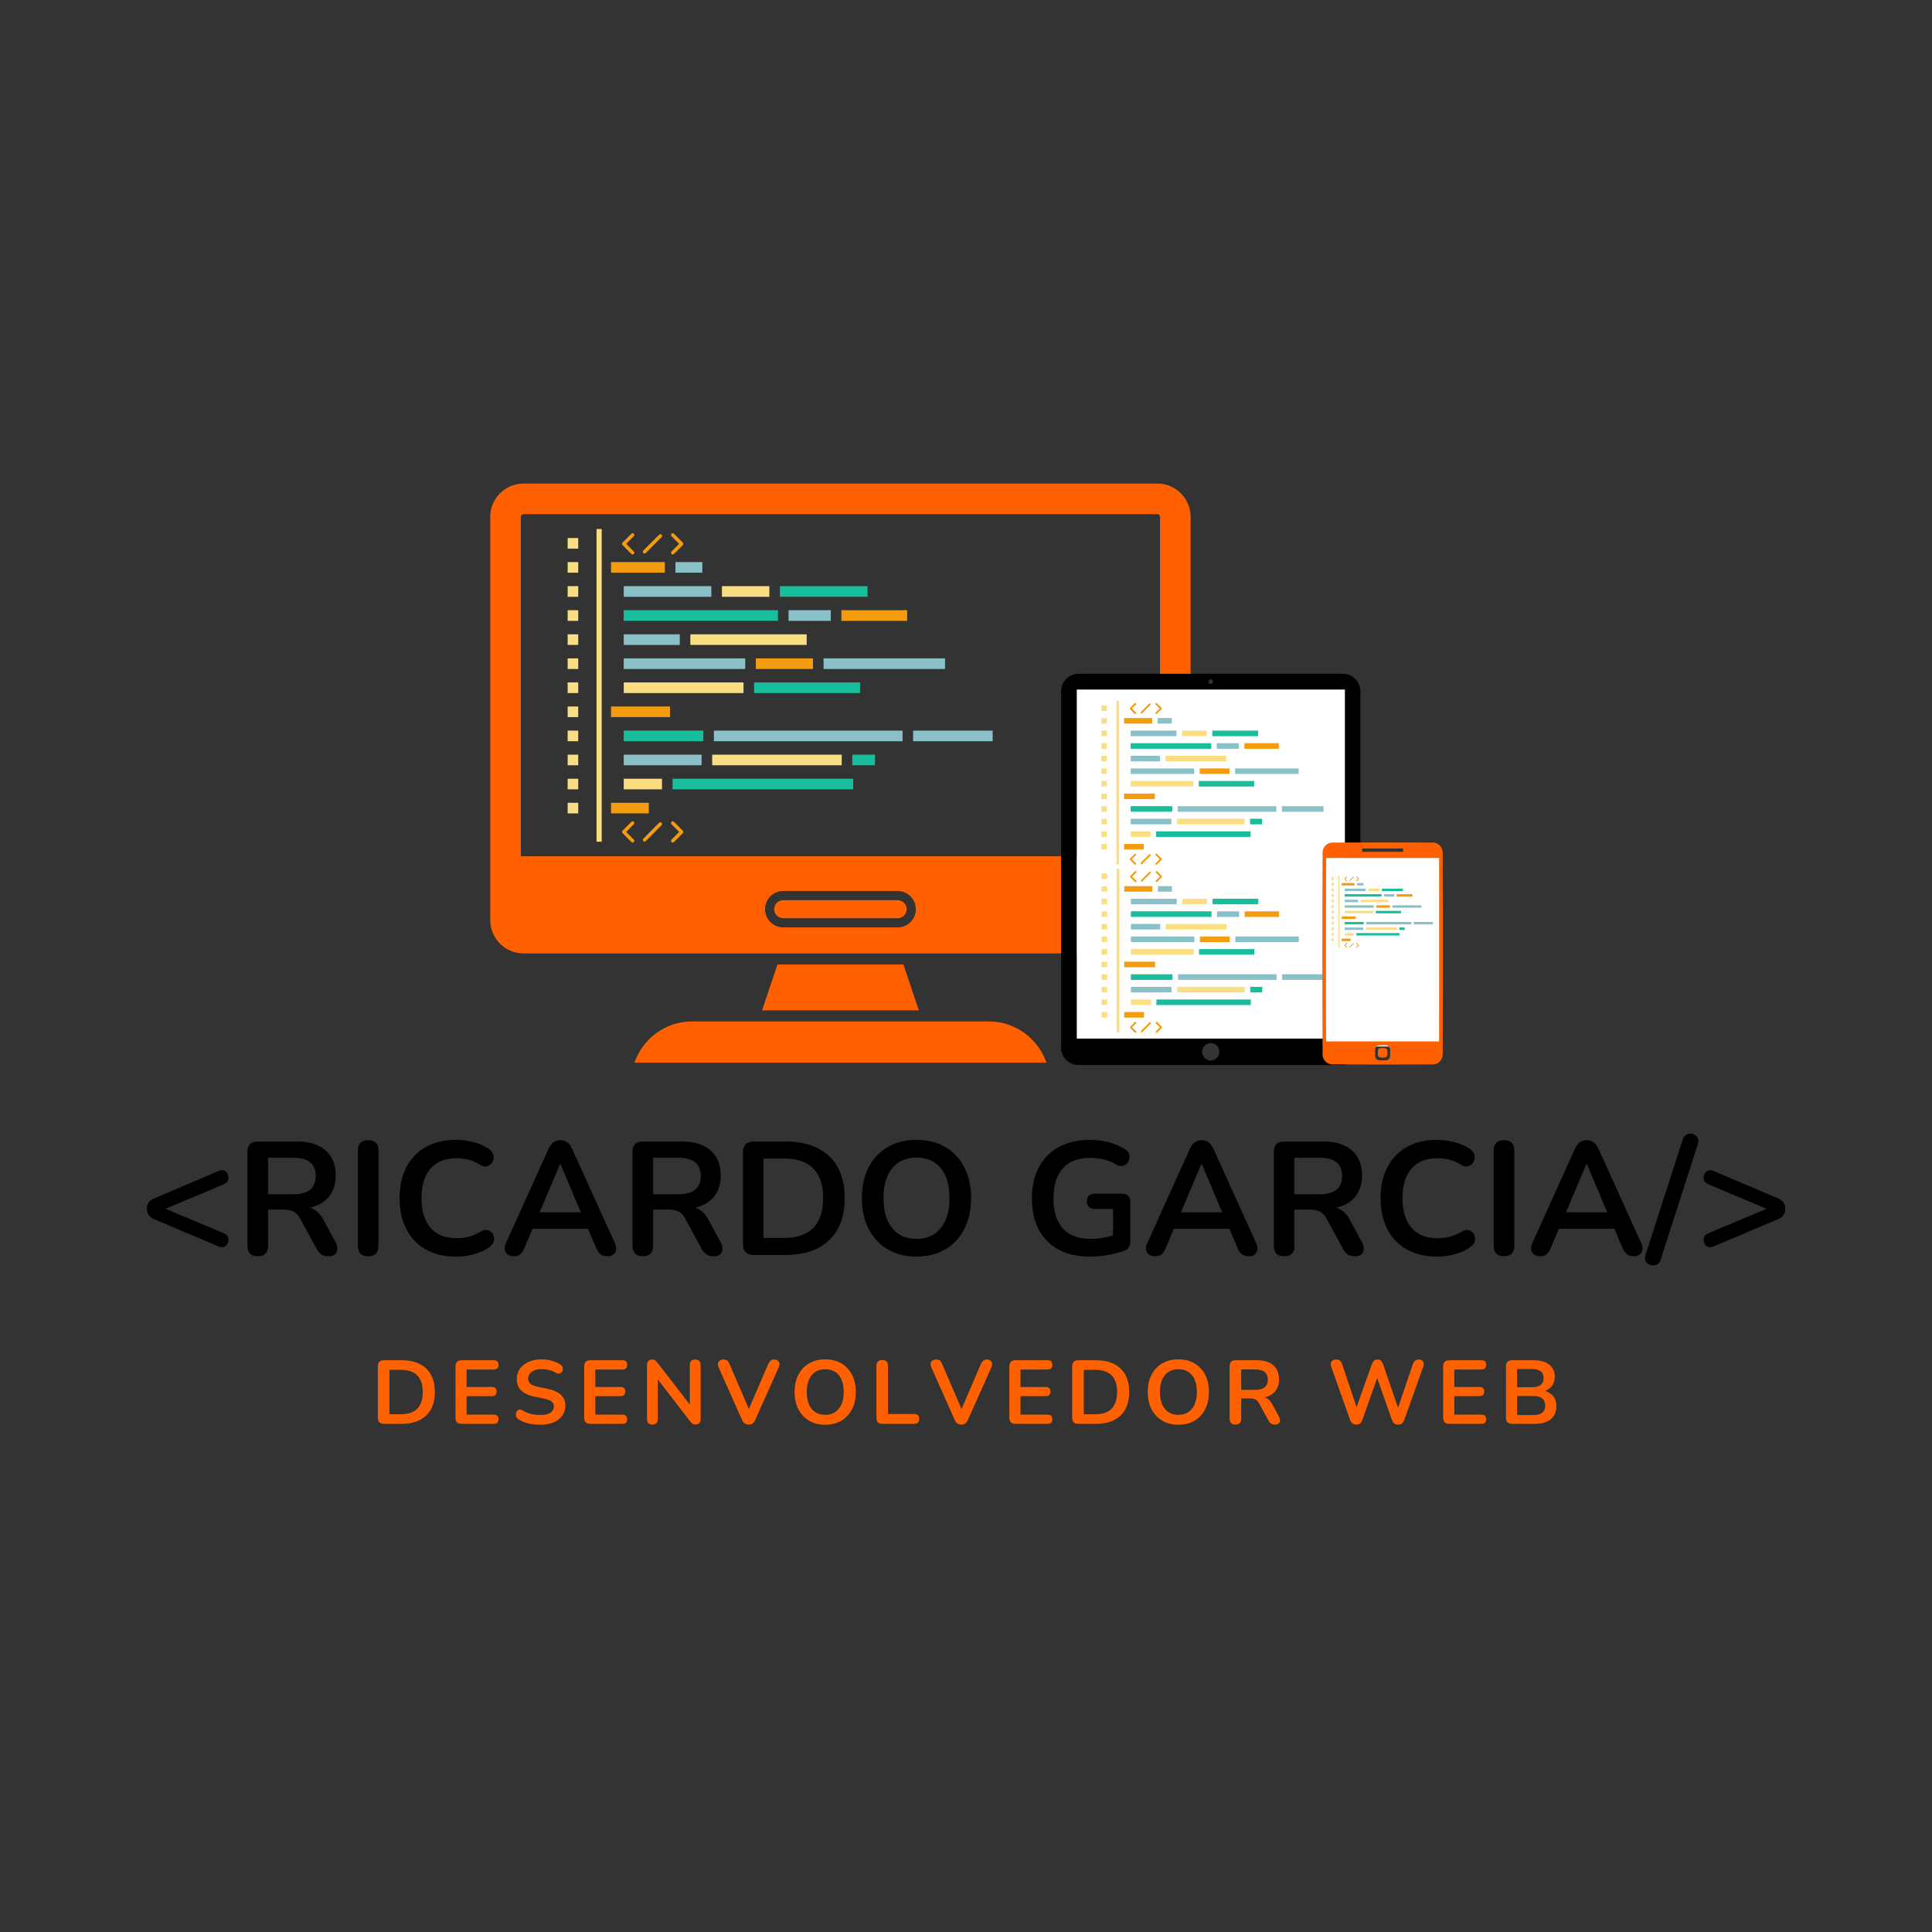 <svg xmlns="http://www.w3.org/2000/svg" xmlns:xlink="http://www.w3.org/1999/xlink" width="500" zoomAndPan="magnify" viewBox="0 0 375 375" height="500" preserveAspectRatio="xMidYMid meet" version="1.0"><rect x="0" y="0" width="375" height="375" fill="#333333" stroke="none"/><defs><g/><clipPath id="491d4fcbb3"><path d="M 95.16 93.82 L 231.098 93.82 L 231.098 186 L 95.16 186 Z M 95.16 93.82 " clip-rule="nonzero"/></clipPath><clipPath id="4c5af29a1b"><path d="M 123 198 L 204 198 L 204 206.32 L 123 206.32 Z M 123 198 " clip-rule="nonzero"/></clipPath><clipPath id="f7dcd92872"><path d="M 121 109 L 192.68 109 L 192.68 149 L 121 149 Z M 121 109 " clip-rule="nonzero"/></clipPath><clipPath id="5701d77de6"><path d="M 110.18 102.637 L 164 102.637 L 164 163.574 L 110.18 163.574 Z M 110.18 102.637 " clip-rule="nonzero"/></clipPath><clipPath id="fc215bccb6"><path d="M 118.465 103.34 L 176.113 103.34 L 176.113 163.539 L 118.465 163.539 Z M 118.465 103.34 " clip-rule="nonzero"/></clipPath><clipPath id="4a8e778a94"><path d="M 209 133.074 L 261.461 133.074 L 261.461 201.871 L 209 201.871 Z M 209 133.074 " clip-rule="nonzero"/></clipPath><clipPath id="8ec9bb2c61"><path d="M 205.949 130.781 L 264.062 130.781 L 264.062 206.719 L 205.949 206.719 Z M 205.949 130.781 " clip-rule="nonzero"/></clipPath><clipPath id="7f60cefeee"><path d="M 219 139 L 256.895 139 L 256.895 160 L 219 160 Z M 219 139 " clip-rule="nonzero"/></clipPath><clipPath id="0f97110bbf"><path d="M 213.77 136 L 242 136 L 242 167.863 L 213.77 167.863 Z M 213.77 136 " clip-rule="nonzero"/></clipPath><clipPath id="3ee1db8e08"><path d="M 218.098 136.355 L 248.234 136.355 L 248.234 167.844 L 218.098 167.844 Z M 218.098 136.355 " clip-rule="nonzero"/></clipPath><clipPath id="6d1fca492e"><path d="M 219 172 L 256.938 172 L 256.938 193 L 219 193 Z M 219 172 " clip-rule="nonzero"/></clipPath><clipPath id="6a22fd003c"><path d="M 213.812 168.621 L 242 168.621 L 242 200.496 L 213.812 200.496 Z M 213.812 168.621 " clip-rule="nonzero"/></clipPath><clipPath id="3983592b87"><path d="M 218.145 169 L 248.277 169 L 248.277 200.477 L 218.145 200.477 Z M 218.145 169 " clip-rule="nonzero"/></clipPath><clipPath id="e2fcec7249"><path d="M 256.98 166.508 L 279.414 166.508 L 279.414 203.156 L 256.98 203.156 Z M 256.98 166.508 " clip-rule="nonzero"/></clipPath><clipPath id="89d2962b8c"><path d="M 256.648 163.508 L 280.086 163.508 L 280.086 206.633 L 256.648 206.633 Z M 256.648 163.508 " clip-rule="nonzero"/></clipPath><clipPath id="1d3efde2ee"><path d="M 261 171 L 278.102 171 L 278.102 181 L 261 181 Z M 261 171 " clip-rule="nonzero"/></clipPath><clipPath id="9294d54214"><path d="M 258.414 169.91 L 272 169.91 L 272 183.973 L 258.414 183.973 Z M 258.414 169.91 " clip-rule="nonzero"/></clipPath><clipPath id="c8bd6709f2"><path d="M 260.391 170.07 L 274.148 170.07 L 274.148 183.969 L 260.391 183.969 Z M 260.391 170.07 " clip-rule="nonzero"/></clipPath></defs><g clip-path="url(#491d4fcbb3)"><path fill="#ff6100" d="M 225.164 166.211 L 101.09 166.211 L 101.09 100.324 C 101.09 100.031 101.332 99.793 101.625 99.793 L 224.633 99.793 C 224.926 99.793 225.164 100.031 225.164 100.324 Z M 176.73 178.977 C 176.09 179.613 175.207 180.012 174.23 180.012 L 152.027 180.012 C 150.074 180.012 148.492 178.426 148.492 176.477 C 148.492 175.5 148.887 174.613 149.527 173.977 C 150.164 173.336 151.051 172.941 152.027 172.941 L 174.23 172.941 C 176.184 172.941 177.766 174.523 177.766 176.477 C 177.766 177.453 177.371 178.336 176.73 178.977 Z M 224.633 93.859 L 101.625 93.859 C 98.059 93.859 95.156 96.762 95.156 100.324 L 95.156 178.594 C 95.156 182.156 98.059 185.059 101.625 185.059 L 224.633 185.059 C 228.199 185.059 231.098 182.156 231.098 178.594 L 231.098 100.324 C 231.098 96.762 228.199 93.859 224.633 93.859 " fill-opacity="1" fill-rule="nonzero"/></g><path fill="#ff6100" d="M 175.984 176.477 C 175.984 176.945 175.801 177.387 175.469 177.719 C 175.141 178.047 174.699 178.234 174.23 178.234 L 152.027 178.234 C 151.059 178.234 150.273 177.441 150.273 176.477 C 150.273 176.004 150.453 175.566 150.789 175.23 C 151.117 174.902 151.559 174.723 152.027 174.723 L 174.23 174.723 C 175.199 174.723 175.984 175.508 175.984 176.477 " fill-opacity="1" fill-rule="nonzero"/><g clip-path="url(#4c5af29a1b)"><path fill="#ff6100" d="M 203.105 206.273 L 123.152 206.273 C 124.738 201.617 129.156 198.258 134.344 198.258 L 191.914 198.258 C 197.105 198.258 201.52 201.617 203.105 206.273 " fill-opacity="1" fill-rule="nonzero"/></g><path fill="#ff6100" d="M 178.348 196.109 L 147.914 196.109 L 150.906 187.207 L 175.352 187.207 L 178.348 196.109 " fill-opacity="1" fill-rule="nonzero"/><g clip-path="url(#f7dcd92872)"><path fill="#8ac0c8" d="M 136.324 109.102 L 131.102 109.102 L 131.102 111.164 L 136.324 111.164 Z M 138.074 113.773 L 121.07 113.773 L 121.07 115.836 L 138.074 115.836 Z M 161.254 118.445 L 153.055 118.445 L 153.055 120.508 L 161.254 120.508 Z M 131.945 123.117 L 121.07 123.117 L 121.07 125.18 L 131.945 125.18 Z M 144.648 127.789 L 121.07 127.789 L 121.07 129.852 L 144.648 129.852 Z M 159.855 129.852 L 183.434 129.852 L 183.434 127.789 L 159.855 127.789 Z M 177.238 141.805 L 177.238 143.867 L 192.68 143.867 L 192.68 141.805 Z M 138.566 143.867 L 175.184 143.867 L 175.184 141.805 L 138.566 141.805 Z M 121.07 148.539 L 136.18 148.539 L 136.18 146.477 L 121.07 146.477 L 121.07 148.539 " fill-opacity="1" fill-rule="nonzero"/></g><path fill="#18bd9c" d="M 168.387 113.773 L 151.383 113.773 L 151.383 115.836 L 168.387 115.836 Z M 151 118.445 L 121.07 118.445 L 121.07 120.508 L 151 120.508 Z M 146.367 134.523 L 166.938 134.523 L 166.938 132.461 L 146.367 132.461 Z M 136.516 141.805 L 121.07 141.805 L 121.07 143.867 L 136.516 143.867 Z M 165.426 146.477 L 165.426 148.539 L 169.84 148.539 L 169.84 146.477 Z M 130.543 153.211 L 165.602 153.211 L 165.602 151.148 L 130.543 151.148 L 130.543 153.211 " fill-opacity="1" fill-rule="nonzero"/><g clip-path="url(#5701d77de6)"><path fill="#fcde82" d="M 110.18 106.492 L 112.234 106.492 L 112.234 104.43 L 110.18 104.43 Z M 110.18 111.164 L 112.234 111.164 L 112.234 109.102 L 110.18 109.102 Z M 149.332 113.773 L 140.129 113.773 L 140.129 115.836 L 149.332 115.836 Z M 110.18 115.836 L 112.234 115.836 L 112.234 113.773 L 110.18 113.773 Z M 110.18 120.508 L 112.234 120.508 L 112.234 118.445 L 110.18 118.445 Z M 156.574 123.117 L 133.996 123.117 L 133.996 125.18 L 156.574 125.18 Z M 110.18 125.18 L 112.234 125.18 L 112.234 123.117 L 110.18 123.117 Z M 110.18 129.852 L 112.234 129.852 L 112.234 127.789 L 110.18 127.789 Z M 144.316 132.461 L 121.07 132.461 L 121.07 134.523 L 144.316 134.523 Z M 110.18 134.523 L 112.234 134.523 L 112.234 132.461 L 110.18 132.461 Z M 110.18 139.195 L 112.234 139.195 L 112.234 137.133 L 110.18 137.133 Z M 110.18 143.867 L 112.234 143.867 L 112.234 141.805 L 110.18 141.805 Z M 138.234 146.477 L 138.234 148.539 L 163.375 148.539 L 163.375 146.477 Z M 110.18 148.539 L 112.234 148.539 L 112.234 146.477 L 110.18 146.477 Z M 121.07 153.211 L 128.492 153.211 L 128.492 151.148 L 121.07 151.148 Z M 110.18 153.211 L 112.234 153.211 L 112.234 151.148 L 110.18 151.148 Z M 110.18 157.883 L 112.234 157.883 L 112.234 155.82 L 110.18 155.82 Z M 115.789 163.371 L 116.789 163.371 L 116.789 102.676 L 115.789 102.676 L 115.789 163.371 " fill-opacity="1" fill-rule="nonzero"/></g><g clip-path="url(#fc215bccb6)"><path fill="#f49c10" d="M 129.047 109.102 L 118.605 109.102 L 118.605 111.164 L 129.047 111.164 Z M 163.309 118.445 L 163.309 120.508 L 176.078 120.508 L 176.078 118.445 Z M 146.703 129.852 L 157.801 129.852 L 157.801 127.789 L 146.703 127.789 Z M 118.605 139.195 L 130.051 139.195 L 130.051 137.133 L 118.605 137.133 Z M 125.93 155.82 L 118.605 155.82 L 118.605 157.883 L 125.93 157.883 Z M 125.102 107.438 C 125.188 107.438 125.273 107.406 125.34 107.34 L 128.41 104.254 C 128.539 104.125 128.539 103.91 128.41 103.781 C 128.281 103.648 128.066 103.648 127.938 103.781 L 124.867 106.863 C 124.734 106.996 124.734 107.211 124.867 107.34 C 124.934 107.406 125.016 107.438 125.102 107.438 Z M 122.551 107.523 C 122.617 107.59 122.703 107.621 122.789 107.621 C 122.875 107.621 122.961 107.59 123.023 107.523 C 123.156 107.395 123.156 107.18 123.023 107.051 L 121.543 105.559 L 123.023 104.07 C 123.156 103.938 123.156 103.727 123.023 103.594 C 122.895 103.465 122.684 103.465 122.551 103.594 L 120.832 105.32 C 120.703 105.453 120.703 105.664 120.832 105.797 Z M 130.816 103.594 C 130.684 103.465 130.473 103.465 130.344 103.594 C 130.215 103.727 130.215 103.941 130.344 104.07 L 131.824 105.559 L 130.344 107.051 C 130.215 107.18 130.215 107.395 130.344 107.523 C 130.41 107.59 130.496 107.621 130.578 107.621 C 130.664 107.621 130.75 107.59 130.816 107.523 L 132.535 105.797 C 132.598 105.734 132.633 105.648 132.633 105.559 C 132.633 105.469 132.598 105.387 132.535 105.32 Z M 130.816 159.512 C 130.684 159.379 130.473 159.379 130.344 159.512 C 130.215 159.641 130.215 159.855 130.344 159.984 L 131.824 161.477 L 130.344 162.965 C 130.211 163.094 130.211 163.309 130.344 163.438 C 130.41 163.504 130.492 163.539 130.578 163.539 C 130.664 163.539 130.75 163.504 130.816 163.438 L 132.535 161.711 C 132.598 161.648 132.633 161.562 132.633 161.477 C 132.633 161.387 132.598 161.301 132.535 161.238 Z M 123.023 159.512 C 122.895 159.379 122.684 159.379 122.551 159.512 L 122.551 159.508 L 120.832 161.238 C 120.703 161.367 120.703 161.582 120.832 161.711 L 122.551 163.438 C 122.617 163.504 122.703 163.535 122.789 163.535 C 122.875 163.535 122.961 163.504 123.023 163.441 C 123.156 163.309 123.156 163.094 123.023 162.965 L 121.543 161.477 L 123.023 159.984 C 123.156 159.855 123.156 159.641 123.023 159.512 Z M 127.938 159.695 L 124.867 162.781 C 124.734 162.91 124.734 163.125 124.867 163.254 C 124.934 163.32 125.016 163.352 125.102 163.352 C 125.188 163.352 125.273 163.32 125.34 163.254 L 128.41 160.168 C 128.539 160.039 128.539 159.824 128.41 159.695 C 128.281 159.562 128.066 159.562 127.938 159.695 " fill-opacity="1" fill-rule="nonzero"/></g><g clip-path="url(#4a8e778a94)"><path fill="#ffffff" d="M 209 133.074 L 261.734 133.074 L 261.734 201.922 L 209 201.922 Z M 209 133.074 " fill-opacity="1" fill-rule="nonzero"/></g><g clip-path="url(#8ec9bb2c61)"><path fill="#000000" d="M 261.043 201.59 L 208.965 201.59 L 208.965 133.836 L 261.043 133.836 Z M 235.004 205.848 C 234.078 205.848 233.328 205.09 233.328 204.152 C 233.328 203.215 234.078 202.457 235.004 202.457 C 235.93 202.457 236.68 203.215 236.68 204.152 C 236.68 205.09 235.93 205.848 235.004 205.848 Z M 234.809 131.906 C 235.027 131.793 235.293 131.887 235.402 132.109 C 235.512 132.332 235.426 132.602 235.203 132.715 C 234.984 132.824 234.715 132.734 234.605 132.512 C 234.496 132.289 234.586 132.016 234.809 131.906 Z M 260.68 130.781 L 209.332 130.781 C 207.465 130.781 205.949 132.316 205.949 134.207 L 205.949 203.293 C 205.949 205.184 207.465 206.719 209.332 206.719 L 260.68 206.719 C 262.547 206.719 264.059 205.184 264.059 203.293 L 264.059 134.207 C 264.059 132.316 262.547 130.781 260.68 130.781 " fill-opacity="1" fill-rule="nonzero"/></g><g clip-path="url(#7f60cefeee)"><path fill="#8ac0c8" d="M 227.434 139.367 L 224.703 139.367 L 224.703 140.445 L 227.434 140.445 Z M 228.348 141.812 L 219.461 141.812 L 219.461 142.891 L 228.348 142.891 Z M 240.465 144.254 L 236.18 144.254 L 236.18 145.336 L 240.465 145.336 Z M 225.145 146.699 L 219.461 146.699 L 219.461 147.777 L 225.145 147.777 Z M 231.785 149.145 L 219.461 149.145 L 219.461 150.223 L 231.785 150.223 Z M 239.734 150.223 L 252.059 150.223 L 252.059 149.145 L 239.734 149.145 Z M 248.82 156.477 L 248.82 157.555 L 256.895 157.555 L 256.895 156.477 Z M 228.605 157.555 L 247.746 157.555 L 247.746 156.477 L 228.605 156.477 Z M 219.461 160 L 227.359 160 L 227.359 158.918 L 219.461 158.918 L 219.461 160 " fill-opacity="1" fill-rule="nonzero"/></g><path fill="#18bd9c" d="M 244.195 141.812 L 235.305 141.812 L 235.305 142.891 L 244.195 142.891 Z M 235.105 144.254 L 219.461 144.254 L 219.461 145.336 L 235.105 145.336 Z M 232.684 152.668 L 243.438 152.668 L 243.438 151.586 L 232.684 151.586 Z M 227.531 156.477 L 219.461 156.477 L 219.461 157.555 L 227.531 157.555 Z M 242.645 158.918 L 242.645 160 L 244.953 160 L 244.953 158.918 Z M 224.41 162.441 L 242.738 162.441 L 242.738 161.363 L 224.41 161.363 L 224.41 162.441 " fill-opacity="1" fill-rule="nonzero"/><g clip-path="url(#0f97110bbf)"><path fill="#fcde82" d="M 213.77 138.004 L 214.84 138.004 L 214.84 136.922 L 213.77 136.922 Z M 213.77 140.445 L 214.84 140.445 L 214.84 139.367 L 213.77 139.367 Z M 234.234 141.812 L 229.422 141.812 L 229.422 142.891 L 234.234 142.891 Z M 213.77 142.891 L 214.84 142.891 L 214.84 141.812 L 213.77 141.812 Z M 213.77 145.336 L 214.84 145.336 L 214.84 144.254 L 213.77 144.254 Z M 238.02 146.699 L 226.219 146.699 L 226.219 147.777 L 238.02 147.777 Z M 213.77 147.777 L 214.84 147.777 L 214.84 146.699 L 213.77 146.699 Z M 213.77 150.223 L 214.84 150.223 L 214.84 149.145 L 213.77 149.145 Z M 231.609 151.586 L 219.461 151.586 L 219.461 152.668 L 231.609 152.668 Z M 213.77 152.668 L 214.84 152.668 L 214.84 151.586 L 213.77 151.586 Z M 213.77 155.109 L 214.84 155.109 L 214.84 154.031 L 213.77 154.031 Z M 213.77 157.555 L 214.84 157.555 L 214.84 156.477 L 213.77 156.477 Z M 228.43 158.918 L 228.43 160 L 241.574 160 L 241.574 158.918 Z M 213.77 160 L 214.84 160 L 214.84 158.918 L 213.77 158.918 Z M 219.461 162.441 L 223.34 162.441 L 223.34 161.363 L 219.461 161.363 Z M 213.77 162.441 L 214.84 162.441 L 214.84 161.363 L 213.77 161.363 Z M 213.77 164.887 L 214.84 164.887 L 214.84 163.809 L 213.77 163.809 Z M 216.699 167.758 L 217.223 167.758 L 217.223 136.004 L 216.699 136.004 L 216.699 167.758 " fill-opacity="1" fill-rule="nonzero"/></g><g clip-path="url(#3ee1db8e08)"><path fill="#f49c10" d="M 223.629 139.367 L 218.172 139.367 L 218.172 140.445 L 223.629 140.445 Z M 241.539 144.254 L 241.539 145.336 L 248.215 145.336 L 248.215 144.254 Z M 232.859 150.223 L 238.66 150.223 L 238.66 149.145 L 232.859 149.145 Z M 218.172 155.109 L 224.156 155.109 L 224.156 154.031 L 218.172 154.031 Z M 222 163.809 L 218.172 163.809 L 218.172 164.887 L 222 164.887 Z M 221.566 138.496 C 221.613 138.496 221.656 138.48 221.691 138.445 L 223.297 136.832 C 223.363 136.766 223.363 136.652 223.297 136.586 C 223.227 136.516 223.117 136.516 223.051 136.586 L 221.445 138.199 C 221.375 138.266 221.375 138.379 221.445 138.445 C 221.477 138.48 221.523 138.496 221.566 138.496 Z M 220.234 138.543 C 220.27 138.578 220.312 138.594 220.359 138.594 C 220.402 138.594 220.449 138.578 220.48 138.543 C 220.551 138.473 220.551 138.363 220.48 138.293 L 219.707 137.516 L 220.48 136.734 C 220.551 136.668 220.551 136.555 220.48 136.488 C 220.414 136.418 220.301 136.418 220.234 136.488 L 219.336 137.391 C 219.27 137.461 219.27 137.57 219.336 137.641 Z M 224.555 136.488 C 224.484 136.418 224.375 136.418 224.309 136.488 C 224.238 136.555 224.238 136.668 224.309 136.738 L 224.309 136.734 L 225.082 137.516 L 224.309 138.293 C 224.238 138.363 224.238 138.473 224.309 138.543 C 224.34 138.578 224.387 138.594 224.43 138.594 C 224.477 138.594 224.52 138.578 224.555 138.543 L 225.453 137.641 C 225.484 137.605 225.504 137.562 225.504 137.516 C 225.504 137.469 225.484 137.422 225.453 137.391 Z M 224.555 165.738 C 224.484 165.668 224.375 165.668 224.309 165.738 C 224.238 165.805 224.238 165.918 224.309 165.984 L 225.082 166.766 L 224.309 167.543 C 224.238 167.613 224.238 167.723 224.309 167.793 C 224.34 167.828 224.387 167.844 224.43 167.844 C 224.477 167.844 224.52 167.828 224.555 167.793 L 225.453 166.891 C 225.484 166.855 225.504 166.812 225.504 166.766 C 225.504 166.719 225.484 166.672 225.453 166.641 Z M 220.48 165.738 C 220.414 165.668 220.301 165.668 220.234 165.738 L 219.336 166.641 C 219.27 166.711 219.27 166.82 219.336 166.891 L 220.234 167.793 C 220.27 167.828 220.312 167.844 220.359 167.844 C 220.402 167.844 220.449 167.828 220.48 167.793 C 220.551 167.723 220.551 167.613 220.48 167.543 L 219.707 166.766 L 220.48 165.984 C 220.551 165.918 220.551 165.805 220.48 165.738 Z M 223.051 165.832 L 221.445 167.449 C 221.375 167.516 221.375 167.629 221.445 167.695 C 221.477 167.73 221.523 167.746 221.566 167.746 C 221.613 167.746 221.656 167.73 221.691 167.695 L 223.297 166.082 C 223.363 166.012 223.363 165.902 223.297 165.832 C 223.227 165.766 223.117 165.766 223.051 165.832 " fill-opacity="1" fill-rule="nonzero"/></g><g clip-path="url(#6d1fca492e)"><path fill="#8ac0c8" d="M 227.477 172 L 224.75 172 L 224.75 173.078 L 227.477 173.078 Z M 228.395 174.441 L 219.504 174.441 L 219.504 175.523 L 228.395 175.523 Z M 240.512 176.887 L 236.223 176.887 L 236.223 177.965 L 240.512 177.965 Z M 225.191 179.332 L 219.504 179.332 L 219.504 180.41 L 225.191 180.41 Z M 231.832 181.773 L 219.504 181.773 L 219.504 182.855 L 231.832 182.855 Z M 239.777 182.855 L 252.102 182.855 L 252.102 181.773 L 239.777 181.773 Z M 248.863 189.105 L 248.863 190.188 L 256.938 190.188 L 256.938 189.105 Z M 228.652 190.188 L 247.793 190.188 L 247.793 189.105 L 228.652 189.105 Z M 219.504 192.629 L 227.402 192.629 L 227.402 191.551 L 219.504 191.551 L 219.504 192.629 " fill-opacity="1" fill-rule="nonzero"/></g><path fill="#18bd9c" d="M 244.238 174.441 L 235.352 174.441 L 235.352 175.523 L 244.238 175.523 Z M 235.152 176.887 L 219.504 176.887 L 219.504 177.965 L 235.152 177.965 Z M 232.73 185.297 L 243.48 185.297 L 243.48 184.219 L 232.73 184.219 Z M 227.578 189.105 L 219.504 189.105 L 219.504 190.188 L 227.578 190.188 Z M 242.691 191.551 L 242.691 192.629 L 244.996 192.629 L 244.996 191.551 Z M 224.457 195.074 L 242.781 195.074 L 242.781 193.996 L 224.457 193.996 L 224.457 195.074 " fill-opacity="1" fill-rule="nonzero"/><g clip-path="url(#6a22fd003c)"><path fill="#fcde82" d="M 213.812 170.633 L 214.887 170.633 L 214.887 169.555 L 213.812 169.555 Z M 213.812 173.078 L 214.887 173.078 L 214.887 172 L 213.812 172 Z M 234.277 174.441 L 229.465 174.441 L 229.465 175.523 L 234.277 175.523 Z M 213.812 175.523 L 214.887 175.523 L 214.887 174.441 L 213.812 174.441 Z M 213.812 177.965 L 214.887 177.965 L 214.887 176.887 L 213.812 176.887 Z M 238.062 179.332 L 226.262 179.332 L 226.262 180.41 L 238.062 180.41 Z M 213.812 180.41 L 214.887 180.41 L 214.887 179.332 L 213.812 179.332 Z M 213.812 182.855 L 214.887 182.855 L 214.887 181.773 L 213.812 181.773 Z M 231.656 184.219 L 219.504 184.219 L 219.504 185.297 L 231.656 185.297 Z M 213.812 185.297 L 214.887 185.297 L 214.887 184.219 L 213.812 184.219 Z M 213.812 187.742 L 214.887 187.742 L 214.887 186.664 L 213.812 186.664 Z M 213.812 190.188 L 214.887 190.188 L 214.887 189.105 L 213.812 189.105 Z M 228.477 191.551 L 228.477 192.629 L 241.617 192.629 L 241.617 191.551 Z M 213.812 192.629 L 214.887 192.629 L 214.887 191.551 L 213.812 191.551 Z M 219.504 195.074 L 223.383 195.074 L 223.383 193.996 L 219.504 193.996 Z M 213.812 195.074 L 214.887 195.074 L 214.887 193.996 L 213.812 193.996 Z M 213.812 197.52 L 214.887 197.52 L 214.887 196.438 L 213.812 196.438 Z M 216.742 200.391 L 217.27 200.391 L 217.27 168.637 L 216.742 168.637 L 216.742 200.391 " fill-opacity="1" fill-rule="nonzero"/></g><g clip-path="url(#3983592b87)"><path fill="#f49c10" d="M 223.676 172 L 218.215 172 L 218.215 173.078 L 223.676 173.078 Z M 241.582 176.887 L 241.582 177.965 L 248.258 177.965 L 248.258 176.887 Z M 232.902 182.855 L 238.703 182.855 L 238.703 181.773 L 232.902 181.773 Z M 218.215 187.742 L 224.199 187.742 L 224.199 186.664 L 218.215 186.664 Z M 222.043 196.438 L 218.215 196.438 L 218.215 197.52 L 222.043 197.52 Z M 221.613 171.129 C 221.656 171.129 221.703 171.113 221.734 171.078 L 223.34 169.465 C 223.41 169.395 223.41 169.285 223.34 169.215 C 223.273 169.148 223.164 169.148 223.094 169.215 L 221.488 170.832 C 221.422 170.898 221.422 171.012 221.488 171.078 C 221.523 171.113 221.566 171.129 221.613 171.129 Z M 220.281 171.176 C 220.312 171.211 220.359 171.227 220.402 171.227 C 220.449 171.227 220.492 171.211 220.527 171.176 C 220.594 171.105 220.594 170.996 220.527 170.926 L 219.754 170.148 L 220.527 169.367 C 220.594 169.301 220.594 169.188 220.527 169.121 C 220.457 169.051 220.348 169.051 220.281 169.121 L 219.383 170.023 C 219.312 170.09 219.312 170.203 219.383 170.273 Z M 224.598 169.121 C 224.531 169.051 224.422 169.051 224.352 169.121 C 224.285 169.188 224.285 169.301 224.352 169.367 L 225.125 170.148 L 224.352 170.926 C 224.285 170.996 224.285 171.105 224.352 171.176 C 224.387 171.211 224.43 171.227 224.477 171.227 C 224.52 171.227 224.566 171.211 224.598 171.176 L 225.496 170.273 C 225.531 170.238 225.547 170.195 225.547 170.148 C 225.547 170.102 225.531 170.055 225.496 170.023 Z M 224.602 198.371 C 224.531 198.301 224.422 198.301 224.352 198.371 C 224.285 198.438 224.285 198.551 224.352 198.617 L 225.125 199.398 L 224.352 200.176 C 224.285 200.246 224.285 200.355 224.352 200.426 C 224.387 200.461 224.43 200.477 224.477 200.477 C 224.52 200.477 224.566 200.461 224.602 200.426 L 225.496 199.52 C 225.531 199.488 225.547 199.445 225.547 199.398 C 225.547 199.352 225.531 199.305 225.496 199.273 Z M 220.527 198.371 C 220.457 198.301 220.348 198.301 220.281 198.371 L 219.383 199.273 C 219.312 199.34 219.312 199.453 219.383 199.52 L 220.281 200.426 C 220.312 200.457 220.359 200.477 220.402 200.477 C 220.449 200.477 220.492 200.461 220.527 200.426 C 220.594 200.355 220.594 200.246 220.527 200.176 L 219.75 199.398 L 220.527 198.617 C 220.594 198.551 220.594 198.438 220.527 198.371 Z M 223.094 198.465 L 221.488 200.078 C 221.422 200.148 221.422 200.262 221.488 200.328 C 221.523 200.363 221.566 200.379 221.613 200.379 C 221.656 200.379 221.703 200.363 221.738 200.328 L 223.34 198.715 C 223.41 198.645 223.41 198.535 223.34 198.465 C 223.273 198.398 223.164 198.398 223.094 198.465 " fill-opacity="1" fill-rule="nonzero"/></g><g clip-path="url(#e2fcec7249)"><path fill="#ffffff" d="M 256.98 166.508 L 279.688 166.508 L 279.688 203.129 L 256.98 203.129 Z M 256.98 166.508 " fill-opacity="1" fill-rule="nonzero"/></g><g clip-path="url(#89d2962b8c)"><path fill="#ff6100" d="M 278.094 163.539 C 278.141 163.539 278.188 163.539 278.23 163.543 C 278.316 163.547 278.402 163.562 278.484 163.578 C 278.59 163.602 278.695 163.633 278.797 163.672 C 278.906 163.715 279.012 163.766 279.113 163.828 C 279.215 163.895 279.309 163.965 279.398 164.047 C 279.5 164.137 279.59 164.242 279.668 164.352 C 279.738 164.453 279.805 164.562 279.855 164.68 C 279.906 164.793 279.949 164.914 279.977 165.039 C 279.996 165.125 280.008 165.215 280.016 165.301 C 280.02 165.355 280.023 165.406 280.023 165.457 C 280.086 178.531 280.086 191.605 280.023 204.684 C 280.023 204.734 280.02 204.785 280.016 204.836 C 280.008 204.926 279.996 205.012 279.977 205.098 C 279.949 205.211 279.914 205.32 279.871 205.426 C 279.82 205.543 279.758 205.656 279.688 205.758 C 279.613 205.863 279.531 205.961 279.441 206.051 C 279.348 206.141 279.25 206.219 279.141 206.289 C 279.047 206.352 278.949 206.402 278.848 206.445 C 278.742 206.492 278.633 206.527 278.52 206.551 C 278.434 206.574 278.344 206.586 278.254 206.594 C 278.203 206.598 278.152 206.602 278.102 206.602 C 271.613 206.629 265.125 206.629 258.637 206.602 C 258.586 206.602 258.535 206.598 258.48 206.594 C 258.395 206.586 258.305 206.574 258.219 206.551 C 258.105 206.527 257.996 206.492 257.891 206.445 C 257.766 206.395 257.648 206.328 257.539 206.25 C 257.434 206.176 257.336 206.094 257.25 206 C 257.164 205.914 257.086 205.816 257.02 205.711 C 256.957 205.613 256.902 205.512 256.859 205.406 C 256.816 205.301 256.785 205.195 256.758 205.086 C 256.738 205 256.727 204.91 256.719 204.816 C 256.715 204.773 256.715 204.727 256.715 204.684 C 256.648 191.605 256.648 178.531 256.715 165.457 C 256.715 165.41 256.715 165.367 256.719 165.32 C 256.727 165.23 256.738 165.141 256.758 165.051 C 256.785 164.938 256.82 164.824 256.867 164.719 C 256.914 164.605 256.973 164.5 257.039 164.398 C 257.105 164.297 257.184 164.199 257.273 164.113 C 257.359 164.023 257.453 163.945 257.559 163.875 C 257.66 163.805 257.766 163.746 257.879 163.695 C 257.992 163.648 258.109 163.609 258.23 163.582 C 258.316 163.562 258.406 163.551 258.496 163.543 C 258.543 163.539 258.59 163.539 258.637 163.539 C 265.121 163.508 271.609 163.527 278.094 163.539 Z M 268.973 202.879 L 267.762 202.879 C 267.285 202.879 266.902 203.266 266.902 203.738 L 266.902 204.945 C 266.902 205.422 267.285 205.805 267.762 205.805 L 268.973 205.805 C 269.445 205.805 269.832 205.422 269.832 204.945 L 269.832 203.738 C 269.832 203.266 269.445 202.879 268.973 202.879 Z M 268.746 203.43 C 269.043 203.43 269.285 203.668 269.285 203.965 L 269.285 204.719 C 269.285 205.016 269.043 205.258 268.746 205.258 L 267.988 205.258 C 267.691 205.258 267.449 205.016 267.449 204.719 L 267.449 203.965 C 267.449 203.668 267.691 203.43 267.988 203.43 Z M 279.344 166.527 L 257.398 166.527 C 257.383 178.398 257.34 190.27 257.391 202.145 L 279.344 202.145 C 279.367 190.273 279.395 178.398 279.344 166.527 Z M 272.207 164.688 L 264.527 164.688 C 264.438 164.688 264.363 164.762 264.363 164.852 L 264.363 165.18 C 264.363 165.27 264.438 165.344 264.527 165.344 L 272.207 165.344 C 272.297 165.344 272.371 165.27 272.371 165.18 L 272.371 164.852 C 272.371 164.762 272.297 164.688 272.207 164.688 Z M 272.207 164.688 " fill-opacity="1" fill-rule="evenodd"/></g><g clip-path="url(#1d3efde2ee)"><path fill="#8ac0c8" d="M 264.652 171.398 L 263.406 171.398 L 263.406 171.875 L 264.652 171.875 Z M 265.07 172.48 L 261.012 172.48 L 261.012 172.953 L 265.07 172.953 Z M 270.602 173.559 L 268.645 173.559 L 268.645 174.035 L 270.602 174.035 Z M 263.605 174.637 L 261.012 174.637 L 261.012 175.113 L 263.605 175.113 Z M 266.641 175.715 L 261.012 175.715 L 261.012 176.191 L 266.641 176.191 Z M 270.266 176.191 L 275.895 176.191 L 275.895 175.715 L 270.266 175.715 Z M 274.414 178.949 L 274.414 179.426 L 278.102 179.426 L 278.102 178.949 Z M 265.188 179.426 L 273.926 179.426 L 273.926 178.949 L 265.188 178.949 Z M 261.012 180.504 L 264.617 180.504 L 264.617 180.027 L 261.012 180.027 L 261.012 180.504 " fill-opacity="1" fill-rule="nonzero"/></g><path fill="#18bd9c" d="M 272.305 172.48 L 268.246 172.48 L 268.246 172.953 L 272.305 172.953 Z M 268.156 173.559 L 261.012 173.559 L 261.012 174.035 L 268.156 174.035 Z M 267.051 177.27 L 271.957 177.27 L 271.957 176.793 L 267.051 176.793 Z M 264.699 178.949 L 261.012 178.949 L 261.012 179.426 L 264.699 179.426 Z M 271.598 180.027 L 271.598 180.504 L 272.648 180.504 L 272.648 180.027 Z M 263.273 181.582 L 271.641 181.582 L 271.641 181.105 L 263.273 181.105 L 263.273 181.582 " fill-opacity="1" fill-rule="nonzero"/><g clip-path="url(#9294d54214)"><path fill="#fcde82" d="M 258.414 170.797 L 258.902 170.797 L 258.902 170.32 L 258.414 170.32 Z M 258.414 171.875 L 258.902 171.875 L 258.902 171.398 L 258.414 171.398 Z M 267.758 172.48 L 265.559 172.48 L 265.559 172.953 L 267.758 172.953 Z M 258.414 172.953 L 258.902 172.953 L 258.902 172.48 L 258.414 172.48 Z M 258.414 174.035 L 258.902 174.035 L 258.902 173.559 L 258.414 173.559 Z M 269.484 174.637 L 264.098 174.637 L 264.098 175.113 L 269.484 175.113 Z M 258.414 175.113 L 258.902 175.113 L 258.902 174.637 L 258.414 174.637 Z M 258.414 176.191 L 258.902 176.191 L 258.902 175.715 L 258.414 175.715 Z M 266.559 176.793 L 261.012 176.793 L 261.012 177.27 L 266.559 177.27 Z M 258.414 177.27 L 258.902 177.27 L 258.902 176.793 L 258.414 176.793 Z M 258.414 178.348 L 258.902 178.348 L 258.902 177.871 L 258.414 177.871 Z M 258.414 179.426 L 258.902 179.426 L 258.902 178.949 L 258.414 178.949 Z M 265.109 180.027 L 265.109 180.504 L 271.105 180.504 L 271.105 180.027 Z M 258.414 180.504 L 258.902 180.504 L 258.902 180.027 L 258.414 180.027 Z M 261.012 181.582 L 262.781 181.582 L 262.781 181.105 L 261.012 181.105 Z M 258.414 181.582 L 258.902 181.582 L 258.902 181.105 L 258.414 181.105 Z M 258.414 182.66 L 258.902 182.66 L 258.902 182.188 L 258.414 182.188 Z M 259.75 183.93 L 259.992 183.93 L 259.992 169.918 L 259.75 169.918 L 259.75 183.93 " fill-opacity="1" fill-rule="nonzero"/></g><g clip-path="url(#c8bd6709f2)"><path fill="#f49c10" d="M 262.914 171.398 L 260.422 171.398 L 260.422 171.875 L 262.914 171.875 Z M 271.09 173.559 L 271.09 174.035 L 274.141 174.035 L 274.141 173.559 Z M 267.129 176.191 L 269.777 176.191 L 269.777 175.715 L 267.129 175.715 Z M 260.422 178.348 L 263.156 178.348 L 263.156 177.871 L 260.422 177.871 Z M 262.172 182.188 L 260.422 182.188 L 260.422 182.66 L 262.172 182.66 Z M 261.973 171.016 C 261.996 171.016 262.016 171.008 262.031 170.992 L 262.762 170.281 C 262.793 170.25 262.793 170.203 262.762 170.172 C 262.73 170.141 262.684 170.141 262.652 170.172 L 261.918 170.883 C 261.887 170.914 261.887 170.965 261.918 170.992 C 261.934 171.008 261.953 171.016 261.973 171.016 Z M 261.367 171.035 C 261.383 171.051 261.402 171.059 261.422 171.059 C 261.441 171.059 261.461 171.051 261.477 171.035 C 261.508 171.008 261.508 170.957 261.48 170.926 L 261.125 170.582 L 261.477 170.238 C 261.508 170.207 261.508 170.16 261.477 170.129 C 261.449 170.098 261.398 170.098 261.367 170.129 L 260.957 170.527 C 260.926 170.559 260.926 170.605 260.957 170.637 Z M 263.336 170.129 C 263.305 170.098 263.254 170.098 263.227 170.129 C 263.195 170.16 263.195 170.207 263.227 170.238 L 263.578 170.582 L 263.227 170.926 C 263.195 170.957 263.195 171.008 263.227 171.035 C 263.242 171.051 263.262 171.059 263.281 171.059 C 263.301 171.059 263.32 171.051 263.336 171.035 L 263.746 170.637 C 263.762 170.621 263.77 170.605 263.77 170.582 C 263.77 170.562 263.762 170.543 263.746 170.527 Z M 263.336 183.039 C 263.305 183.008 263.254 183.008 263.227 183.039 C 263.195 183.066 263.195 183.117 263.227 183.148 L 263.578 183.492 L 263.227 183.836 C 263.195 183.863 263.195 183.914 263.227 183.945 C 263.242 183.961 263.262 183.969 263.281 183.969 C 263.301 183.969 263.32 183.961 263.336 183.945 L 263.746 183.547 C 263.762 183.531 263.77 183.512 263.77 183.492 C 263.77 183.469 263.762 183.449 263.746 183.438 Z M 261.48 183.039 C 261.445 183.008 261.398 183.008 261.367 183.039 L 260.957 183.438 C 260.926 183.465 260.926 183.516 260.957 183.547 L 261.367 183.945 C 261.383 183.961 261.402 183.969 261.422 183.969 C 261.441 183.969 261.461 183.961 261.48 183.945 C 261.508 183.914 261.508 183.863 261.48 183.836 L 261.125 183.492 L 261.48 183.148 C 261.508 183.117 261.508 183.066 261.48 183.039 Z M 262.652 183.082 L 261.918 183.793 C 261.887 183.824 261.887 183.871 261.918 183.902 C 261.934 183.918 261.953 183.926 261.973 183.926 C 261.996 183.926 262.016 183.918 262.031 183.902 L 262.762 183.191 C 262.793 183.16 262.793 183.109 262.762 183.082 C 262.734 183.051 262.684 183.051 262.652 183.082 " fill-opacity="1" fill-rule="nonzero"/></g><g fill="#000000" fill-opacity="1"><g transform="translate(26.88, 243.593)"><g><path d="M 15.562 -1.656 L 3.062 -6.938 C 2.102 -7.332 1.625 -8.02 1.625 -9 C 1.625 -9.938 2.102 -10.602 3.062 -11 L 15.562 -16.312 C 16 -16.5 16.379 -16.508 16.703 -16.344 C 17.023 -16.176 17.25 -15.922 17.375 -15.578 C 17.5 -15.234 17.504 -14.883 17.391 -14.531 C 17.273 -14.176 17 -13.906 16.562 -13.719 L 5.25 -8.969 L 16.562 -4.219 C 17 -4.031 17.273 -3.766 17.391 -3.422 C 17.504 -3.078 17.5 -2.734 17.375 -2.391 C 17.25 -2.047 17.023 -1.789 16.703 -1.625 C 16.379 -1.457 16 -1.469 15.562 -1.656 Z M 15.562 -1.656 "/></g></g></g><g fill="#000000" fill-opacity="1"><g transform="translate(45.627, 243.593)"><g><path d="M 4.406 0.25 C 3.07 0.25 2.406 -0.438 2.406 -1.812 L 2.406 -20 C 2.406 -21.352 3.082 -22.031 4.438 -22.031 L 11.969 -22.031 C 14.383 -22.031 16.25 -21.453 17.562 -20.297 C 18.875 -19.141 19.531 -17.52 19.531 -15.438 C 19.531 -13.789 19.102 -12.43 18.25 -11.359 C 17.395 -10.285 16.164 -9.562 14.562 -9.188 C 15.625 -8.852 16.5 -8.051 17.188 -6.781 L 19.531 -2.438 C 19.883 -1.77 19.953 -1.156 19.734 -0.594 C 19.516 -0.031 18.977 0.25 18.125 0.25 C 17.562 0.25 17.102 0.129 16.75 -0.109 C 16.395 -0.348 16.082 -0.719 15.812 -1.219 L 12.656 -7.031 C 12.281 -7.738 11.836 -8.211 11.328 -8.453 C 10.816 -8.691 10.164 -8.812 9.375 -8.812 L 6.406 -8.812 L 6.406 -1.812 C 6.406 -0.438 5.738 0.25 4.406 0.25 Z M 6.406 -11.781 L 11.281 -11.781 C 14.195 -11.781 15.656 -12.969 15.656 -15.344 C 15.656 -17.695 14.195 -18.875 11.281 -18.875 L 6.406 -18.875 Z M 6.406 -11.781 "/></g></g></g><g fill="#000000" fill-opacity="1"><g transform="translate(67.061, 243.593)"><g><path d="M 4.406 0.25 C 3.07 0.25 2.406 -0.438 2.406 -1.812 L 2.406 -20.219 C 2.406 -21.594 3.07 -22.281 4.406 -22.281 C 5.738 -22.281 6.406 -21.594 6.406 -20.219 L 6.406 -1.812 C 6.406 -0.438 5.738 0.25 4.406 0.25 Z M 4.406 0.25 "/></g></g></g><g fill="#000000" fill-opacity="1"><g transform="translate(75.872, 243.593)"><g><path d="M 12.656 0.312 C 10.363 0.312 8.398 -0.148 6.766 -1.078 C 5.129 -2.004 3.875 -3.316 3 -5.016 C 2.125 -6.711 1.688 -8.719 1.688 -11.031 C 1.688 -13.344 2.125 -15.344 3 -17.031 C 3.875 -18.719 5.129 -20.023 6.766 -20.953 C 8.398 -21.879 10.363 -22.344 12.656 -22.344 C 13.801 -22.344 14.926 -22.195 16.031 -21.906 C 17.133 -21.613 18.102 -21.195 18.938 -20.656 C 19.477 -20.301 19.801 -19.879 19.906 -19.391 C 20.008 -18.898 19.945 -18.453 19.719 -18.047 C 19.488 -17.641 19.145 -17.367 18.688 -17.234 C 18.227 -17.098 17.719 -17.219 17.156 -17.594 C 16.508 -18.008 15.812 -18.312 15.062 -18.5 C 14.312 -18.688 13.551 -18.781 12.781 -18.781 C 10.551 -18.781 8.852 -18.109 7.688 -16.766 C 6.52 -15.422 5.938 -13.508 5.938 -11.031 C 5.938 -8.551 6.52 -6.633 7.688 -5.281 C 8.852 -3.926 10.551 -3.25 12.781 -3.25 C 13.57 -3.25 14.352 -3.348 15.125 -3.547 C 15.895 -3.742 16.625 -4.051 17.312 -4.469 C 17.875 -4.82 18.375 -4.938 18.812 -4.812 C 19.25 -4.688 19.578 -4.43 19.797 -4.047 C 20.016 -3.66 20.082 -3.238 20 -2.781 C 19.914 -2.32 19.633 -1.914 19.156 -1.562 C 18.32 -0.957 17.328 -0.492 16.172 -0.172 C 15.016 0.148 13.844 0.312 12.656 0.312 Z M 12.656 0.312 "/></g></g></g><g fill="#000000" fill-opacity="1"><g transform="translate(97.119, 243.593)"><g><path d="M 2.625 0.25 C 1.895 0.25 1.375 0 1.062 -0.5 C 0.75 -1 0.758 -1.602 1.094 -2.312 L 9.344 -20.594 C 9.613 -21.195 9.941 -21.629 10.328 -21.891 C 10.711 -22.148 11.156 -22.281 11.656 -22.281 C 12.133 -22.281 12.566 -22.148 12.953 -21.891 C 13.336 -21.629 13.664 -21.195 13.938 -20.594 L 22.219 -2.312 C 22.551 -1.582 22.57 -0.973 22.281 -0.484 C 21.988 0.004 21.488 0.25 20.781 0.25 C 20.195 0.25 19.742 0.109 19.422 -0.172 C 19.098 -0.453 18.812 -0.883 18.562 -1.469 L 17 -5.094 L 6.25 -5.094 L 4.719 -1.469 C 4.445 -0.863 4.164 -0.426 3.875 -0.156 C 3.582 0.113 3.164 0.25 2.625 0.25 Z M 11.594 -17.688 L 7.625 -8.281 L 15.625 -8.281 L 11.656 -17.688 Z M 11.594 -17.688 "/></g></g></g><g fill="#000000" fill-opacity="1"><g transform="translate(120.365, 243.593)"><g><path d="M 4.406 0.25 C 3.07 0.25 2.406 -0.438 2.406 -1.812 L 2.406 -20 C 2.406 -21.352 3.082 -22.031 4.438 -22.031 L 11.969 -22.031 C 14.383 -22.031 16.25 -21.453 17.562 -20.297 C 18.875 -19.141 19.531 -17.52 19.531 -15.438 C 19.531 -13.789 19.102 -12.43 18.25 -11.359 C 17.395 -10.285 16.164 -9.562 14.562 -9.188 C 15.625 -8.852 16.5 -8.051 17.188 -6.781 L 19.531 -2.438 C 19.883 -1.77 19.953 -1.156 19.734 -0.594 C 19.516 -0.031 18.977 0.25 18.125 0.25 C 17.562 0.25 17.102 0.129 16.75 -0.109 C 16.395 -0.348 16.082 -0.719 15.812 -1.219 L 12.656 -7.031 C 12.281 -7.738 11.836 -8.211 11.328 -8.453 C 10.816 -8.691 10.164 -8.812 9.375 -8.812 L 6.406 -8.812 L 6.406 -1.812 C 6.406 -0.438 5.738 0.25 4.406 0.25 Z M 6.406 -11.781 L 11.281 -11.781 C 14.195 -11.781 15.656 -12.969 15.656 -15.344 C 15.656 -17.695 14.195 -18.875 11.281 -18.875 L 6.406 -18.875 Z M 6.406 -11.781 "/></g></g></g><g fill="#000000" fill-opacity="1"><g transform="translate(141.799, 243.593)"><g><path d="M 4.531 0 C 3.113 0 2.406 -0.707 2.406 -2.125 L 2.406 -19.906 C 2.406 -21.32 3.113 -22.031 4.531 -22.031 L 10.594 -22.031 C 14.281 -22.031 17.129 -21.082 19.141 -19.188 C 21.148 -17.289 22.156 -14.57 22.156 -11.031 C 22.156 -7.508 21.148 -4.789 19.141 -2.875 C 17.129 -0.957 14.281 0 10.594 0 Z M 6.406 -3.312 L 10.344 -3.312 C 15.426 -3.312 17.969 -5.883 17.969 -11.031 C 17.969 -16.156 15.426 -18.719 10.344 -18.719 L 6.406 -18.719 Z M 6.406 -3.312 "/></g></g></g><g fill="#000000" fill-opacity="1"><g transform="translate(165.608, 243.593)"><g><path d="M 12.281 0.312 C 10.156 0.312 8.297 -0.156 6.703 -1.094 C 5.109 -2.031 3.875 -3.348 3 -5.047 C 2.125 -6.742 1.688 -8.738 1.688 -11.031 C 1.688 -13.344 2.125 -15.344 3 -17.031 C 3.875 -18.719 5.102 -20.023 6.688 -20.953 C 8.27 -21.879 10.133 -22.344 12.281 -22.344 C 14.426 -22.344 16.289 -21.879 17.875 -20.953 C 19.457 -20.023 20.688 -18.719 21.562 -17.031 C 22.438 -15.344 22.875 -13.352 22.875 -11.062 C 22.875 -8.75 22.438 -6.742 21.562 -5.047 C 20.688 -3.348 19.457 -2.031 17.875 -1.094 C 16.289 -0.156 14.426 0.312 12.281 0.312 Z M 12.281 -3.125 C 14.301 -3.125 15.875 -3.82 17 -5.219 C 18.125 -6.613 18.688 -8.551 18.688 -11.031 C 18.688 -13.531 18.129 -15.469 17.016 -16.844 C 15.898 -18.219 14.32 -18.906 12.281 -18.906 C 10.258 -18.906 8.688 -18.219 7.562 -16.844 C 6.438 -15.469 5.875 -13.531 5.875 -11.031 C 5.875 -8.551 6.438 -6.613 7.562 -5.219 C 8.688 -3.82 10.258 -3.125 12.281 -3.125 Z M 12.281 -3.125 "/></g></g></g><g fill="#000000" fill-opacity="1"><g transform="translate(190.135, 243.593)"><g/></g></g><g fill="#000000" fill-opacity="1"><g transform="translate(198.603, 243.593)"><g><path d="M 13 0.312 C 10.562 0.312 8.504 -0.145 6.828 -1.062 C 5.148 -1.977 3.875 -3.281 3 -4.969 C 2.125 -6.656 1.688 -8.656 1.688 -10.969 C 1.688 -13.301 2.133 -15.316 3.031 -17.016 C 3.926 -18.711 5.219 -20.023 6.906 -20.953 C 8.594 -21.879 10.613 -22.344 12.969 -22.344 C 14.133 -22.344 15.305 -22.203 16.484 -21.922 C 17.66 -21.641 18.77 -21.164 19.812 -20.5 C 20.27 -20.227 20.535 -19.867 20.609 -19.422 C 20.68 -18.973 20.613 -18.551 20.406 -18.156 C 20.195 -17.758 19.883 -17.484 19.469 -17.328 C 19.051 -17.172 18.594 -17.238 18.094 -17.531 C 17.301 -17.988 16.5 -18.32 15.688 -18.531 C 14.875 -18.738 13.969 -18.844 12.969 -18.844 C 10.633 -18.844 8.867 -18.164 7.672 -16.812 C 6.473 -15.457 5.875 -13.508 5.875 -10.969 C 5.875 -8.406 6.488 -6.457 7.719 -5.125 C 8.945 -3.789 10.77 -3.125 13.188 -3.125 C 13.875 -3.125 14.578 -3.18 15.297 -3.297 C 16.016 -3.41 16.727 -3.582 17.438 -3.812 L 17.438 -8.938 L 14 -8.938 C 12.914 -8.938 12.375 -9.438 12.375 -10.438 C 12.375 -11.414 12.914 -11.906 14 -11.906 L 19.156 -11.906 C 20.238 -11.906 20.781 -11.363 20.781 -10.281 L 20.781 -2.688 C 20.781 -1.727 20.406 -1.113 19.656 -0.844 C 18.738 -0.508 17.688 -0.234 16.5 -0.016 C 15.312 0.203 14.145 0.312 13 0.312 Z M 13 0.312 "/></g></g></g><g fill="#000000" fill-opacity="1"><g transform="translate(221.599, 243.593)"><g><path d="M 2.625 0.25 C 1.895 0.25 1.375 0 1.062 -0.5 C 0.75 -1 0.758 -1.602 1.094 -2.312 L 9.344 -20.594 C 9.613 -21.195 9.941 -21.629 10.328 -21.891 C 10.711 -22.148 11.156 -22.281 11.656 -22.281 C 12.133 -22.281 12.566 -22.148 12.953 -21.891 C 13.336 -21.629 13.664 -21.195 13.938 -20.594 L 22.219 -2.312 C 22.551 -1.582 22.57 -0.973 22.281 -0.484 C 21.988 0.004 21.488 0.25 20.781 0.25 C 20.195 0.25 19.742 0.109 19.422 -0.172 C 19.098 -0.453 18.812 -0.883 18.562 -1.469 L 17 -5.094 L 6.25 -5.094 L 4.719 -1.469 C 4.445 -0.863 4.164 -0.426 3.875 -0.156 C 3.582 0.113 3.164 0.25 2.625 0.25 Z M 11.594 -17.688 L 7.625 -8.281 L 15.625 -8.281 L 11.656 -17.688 Z M 11.594 -17.688 "/></g></g></g><g fill="#000000" fill-opacity="1"><g transform="translate(244.845, 243.593)"><g><path d="M 4.406 0.25 C 3.07 0.25 2.406 -0.438 2.406 -1.812 L 2.406 -20 C 2.406 -21.352 3.082 -22.031 4.438 -22.031 L 11.969 -22.031 C 14.383 -22.031 16.25 -21.453 17.562 -20.297 C 18.875 -19.141 19.531 -17.52 19.531 -15.438 C 19.531 -13.789 19.102 -12.43 18.25 -11.359 C 17.395 -10.285 16.164 -9.562 14.562 -9.188 C 15.625 -8.852 16.5 -8.051 17.188 -6.781 L 19.531 -2.438 C 19.883 -1.77 19.953 -1.156 19.734 -0.594 C 19.516 -0.031 18.977 0.25 18.125 0.25 C 17.562 0.25 17.102 0.129 16.75 -0.109 C 16.395 -0.348 16.082 -0.719 15.812 -1.219 L 12.656 -7.031 C 12.281 -7.738 11.836 -8.211 11.328 -8.453 C 10.816 -8.691 10.164 -8.812 9.375 -8.812 L 6.406 -8.812 L 6.406 -1.812 C 6.406 -0.438 5.738 0.25 4.406 0.25 Z M 6.406 -11.781 L 11.281 -11.781 C 14.195 -11.781 15.656 -12.969 15.656 -15.344 C 15.656 -17.695 14.195 -18.875 11.281 -18.875 L 6.406 -18.875 Z M 6.406 -11.781 "/></g></g></g><g fill="#000000" fill-opacity="1"><g transform="translate(266.28, 243.593)"><g><path d="M 12.656 0.312 C 10.363 0.312 8.398 -0.148 6.766 -1.078 C 5.129 -2.004 3.875 -3.316 3 -5.016 C 2.125 -6.711 1.688 -8.719 1.688 -11.031 C 1.688 -13.344 2.125 -15.344 3 -17.031 C 3.875 -18.719 5.129 -20.023 6.766 -20.953 C 8.398 -21.879 10.363 -22.344 12.656 -22.344 C 13.801 -22.344 14.926 -22.195 16.031 -21.906 C 17.133 -21.613 18.102 -21.195 18.938 -20.656 C 19.477 -20.301 19.801 -19.879 19.906 -19.391 C 20.008 -18.898 19.945 -18.453 19.719 -18.047 C 19.488 -17.641 19.145 -17.367 18.688 -17.234 C 18.227 -17.098 17.719 -17.219 17.156 -17.594 C 16.508 -18.008 15.812 -18.312 15.062 -18.5 C 14.312 -18.688 13.551 -18.781 12.781 -18.781 C 10.551 -18.781 8.852 -18.109 7.688 -16.766 C 6.52 -15.422 5.938 -13.508 5.938 -11.031 C 5.938 -8.551 6.52 -6.633 7.688 -5.281 C 8.852 -3.926 10.551 -3.25 12.781 -3.25 C 13.57 -3.25 14.352 -3.348 15.125 -3.547 C 15.895 -3.742 16.625 -4.051 17.312 -4.469 C 17.875 -4.82 18.375 -4.938 18.812 -4.812 C 19.25 -4.688 19.578 -4.43 19.797 -4.047 C 20.016 -3.66 20.082 -3.238 20 -2.781 C 19.914 -2.32 19.633 -1.914 19.156 -1.562 C 18.32 -0.957 17.328 -0.492 16.172 -0.172 C 15.016 0.148 13.844 0.312 12.656 0.312 Z M 12.656 0.312 "/></g></g></g><g fill="#000000" fill-opacity="1"><g transform="translate(287.526, 243.593)"><g><path d="M 4.406 0.25 C 3.07 0.25 2.406 -0.438 2.406 -1.812 L 2.406 -20.219 C 2.406 -21.594 3.07 -22.281 4.406 -22.281 C 5.738 -22.281 6.406 -21.594 6.406 -20.219 L 6.406 -1.812 C 6.406 -0.438 5.738 0.25 4.406 0.25 Z M 4.406 0.25 "/></g></g></g><g fill="#000000" fill-opacity="1"><g transform="translate(296.337, 243.593)"><g><path d="M 2.625 0.25 C 1.895 0.25 1.375 0 1.062 -0.5 C 0.75 -1 0.758 -1.602 1.094 -2.312 L 9.344 -20.594 C 9.613 -21.195 9.941 -21.629 10.328 -21.891 C 10.711 -22.148 11.156 -22.281 11.656 -22.281 C 12.133 -22.281 12.566 -22.148 12.953 -21.891 C 13.336 -21.629 13.664 -21.195 13.938 -20.594 L 22.219 -2.312 C 22.551 -1.582 22.57 -0.973 22.281 -0.484 C 21.988 0.004 21.488 0.25 20.781 0.25 C 20.195 0.25 19.742 0.109 19.422 -0.172 C 19.098 -0.453 18.812 -0.883 18.562 -1.469 L 17 -5.094 L 6.25 -5.094 L 4.719 -1.469 C 4.445 -0.863 4.164 -0.426 3.875 -0.156 C 3.582 0.113 3.164 0.25 2.625 0.25 Z M 11.594 -17.688 L 7.625 -8.281 L 15.625 -8.281 L 11.656 -17.688 Z M 11.594 -17.688 "/></g></g></g><g fill="#000000" fill-opacity="1"><g transform="translate(319.584, 243.593)"><g><path d="M 2.75 0.906 C 2.602 1.406 2.336 1.734 1.953 1.891 C 1.566 2.047 1.18 2.066 0.797 1.953 C 0.41 1.836 0.109 1.613 -0.109 1.281 C -0.328 0.945 -0.352 0.52 -0.188 0 L 7.031 -22.406 C 7.195 -22.906 7.469 -23.238 7.844 -23.406 C 8.219 -23.57 8.598 -23.598 8.984 -23.484 C 9.367 -23.367 9.672 -23.141 9.891 -22.797 C 10.109 -22.453 10.133 -22.031 9.969 -21.531 Z M 2.75 0.906 "/></g></g></g><g fill="#000000" fill-opacity="1"><g transform="translate(329.363, 243.593)"><g><path d="M 3.219 -1.656 C 2.781 -1.469 2.398 -1.457 2.078 -1.625 C 1.754 -1.789 1.531 -2.047 1.406 -2.391 C 1.281 -2.734 1.273 -3.078 1.391 -3.422 C 1.504 -3.766 1.781 -4.031 2.219 -4.219 L 13.531 -8.969 L 2.219 -13.719 C 1.781 -13.906 1.504 -14.176 1.391 -14.531 C 1.273 -14.883 1.281 -15.234 1.406 -15.578 C 1.531 -15.922 1.754 -16.176 2.078 -16.344 C 2.398 -16.508 2.781 -16.5 3.219 -16.312 L 15.719 -11 C 16.676 -10.602 17.156 -9.938 17.156 -9 C 17.156 -8.02 16.676 -7.332 15.719 -6.938 Z M 3.219 -1.656 "/></g></g></g><g fill="#ff6100" fill-opacity="1"><g transform="translate(71.993, 276.366)"><g><path d="M 2.531 0 C 1.738 0 1.344 -0.395 1.344 -1.188 L 1.344 -11.141 C 1.344 -11.941 1.738 -12.344 2.531 -12.344 L 5.938 -12.344 C 8 -12.344 9.594 -11.812 10.719 -10.75 C 11.844 -9.688 12.406 -8.16 12.406 -6.172 C 12.406 -4.203 11.844 -2.68 10.719 -1.609 C 9.594 -0.535 8 0 5.938 0 Z M 3.594 -1.859 L 5.797 -1.859 C 8.641 -1.859 10.062 -3.297 10.062 -6.172 C 10.062 -9.047 8.641 -10.484 5.797 -10.484 L 3.594 -10.484 Z M 3.594 -1.859 "/></g></g></g><g fill="#ff6100" fill-opacity="1"><g transform="translate(87.071, 276.366)"><g><path d="M 2.531 0 C 1.738 0 1.344 -0.395 1.344 -1.188 L 1.344 -11.141 C 1.344 -11.941 1.738 -12.344 2.531 -12.344 L 8.781 -12.344 C 9.383 -12.344 9.688 -12.051 9.688 -11.469 C 9.688 -10.852 9.383 -10.547 8.781 -10.547 L 3.5 -10.547 L 3.5 -7.156 L 8.406 -7.156 C 9.008 -7.156 9.312 -6.859 9.312 -6.266 C 9.312 -5.672 9.008 -5.375 8.406 -5.375 L 3.5 -5.375 L 3.5 -1.781 L 8.781 -1.781 C 9.383 -1.781 9.688 -1.484 9.688 -0.891 C 9.688 -0.297 9.383 0 8.781 0 Z M 2.531 0 "/></g></g></g><g fill="#ff6100" fill-opacity="1"><g transform="translate(99.262, 276.366)"><g><path d="M 5.594 0.172 C 4.812 0.172 4.051 0.086 3.312 -0.078 C 2.57 -0.254 1.926 -0.52 1.375 -0.875 C 1.113 -1.051 0.953 -1.266 0.891 -1.516 C 0.836 -1.773 0.859 -2.02 0.953 -2.25 C 1.055 -2.477 1.211 -2.633 1.422 -2.719 C 1.641 -2.812 1.891 -2.77 2.172 -2.594 C 2.68 -2.289 3.223 -2.066 3.797 -1.922 C 4.367 -1.785 4.969 -1.719 5.594 -1.719 C 6.52 -1.719 7.191 -1.867 7.609 -2.172 C 8.035 -2.484 8.25 -2.883 8.25 -3.375 C 8.25 -3.781 8.098 -4.098 7.797 -4.328 C 7.492 -4.566 6.984 -4.766 6.266 -4.922 L 4.344 -5.312 C 2.145 -5.781 1.047 -6.91 1.047 -8.703 C 1.047 -9.473 1.25 -10.141 1.656 -10.703 C 2.07 -11.273 2.641 -11.719 3.359 -12.031 C 4.078 -12.352 4.91 -12.516 5.859 -12.516 C 6.555 -12.516 7.219 -12.426 7.844 -12.25 C 8.477 -12.07 9.051 -11.816 9.562 -11.484 C 9.789 -11.316 9.926 -11.113 9.969 -10.875 C 10.02 -10.633 9.992 -10.41 9.891 -10.203 C 9.785 -10.004 9.617 -9.863 9.391 -9.781 C 9.16 -9.707 8.895 -9.758 8.594 -9.938 C 8.156 -10.188 7.711 -10.363 7.266 -10.469 C 6.828 -10.57 6.352 -10.625 5.844 -10.625 C 5.039 -10.625 4.41 -10.453 3.953 -10.109 C 3.492 -9.773 3.266 -9.332 3.266 -8.781 C 3.266 -8.363 3.406 -8.031 3.688 -7.781 C 3.969 -7.531 4.445 -7.332 5.125 -7.188 L 7.031 -6.797 C 8.188 -6.547 9.047 -6.156 9.609 -5.625 C 10.18 -5.102 10.469 -4.406 10.469 -3.531 C 10.469 -2.801 10.27 -2.156 9.875 -1.594 C 9.477 -1.031 8.914 -0.594 8.188 -0.281 C 7.457 0.02 6.594 0.172 5.594 0.172 Z M 5.594 0.172 "/></g></g></g><g fill="#ff6100" fill-opacity="1"><g transform="translate(112.049, 276.366)"><g><path d="M 2.531 0 C 1.738 0 1.344 -0.395 1.344 -1.188 L 1.344 -11.141 C 1.344 -11.941 1.738 -12.344 2.531 -12.344 L 8.781 -12.344 C 9.383 -12.344 9.688 -12.051 9.688 -11.469 C 9.688 -10.852 9.383 -10.547 8.781 -10.547 L 3.5 -10.547 L 3.5 -7.156 L 8.406 -7.156 C 9.008 -7.156 9.312 -6.859 9.312 -6.266 C 9.312 -5.672 9.008 -5.375 8.406 -5.375 L 3.5 -5.375 L 3.5 -1.781 L 8.781 -1.781 C 9.383 -1.781 9.688 -1.484 9.688 -0.891 C 9.688 -0.297 9.383 0 8.781 0 Z M 2.531 0 "/></g></g></g><g fill="#ff6100" fill-opacity="1"><g transform="translate(124.24, 276.366)"><g><path d="M 2.391 0.141 C 1.691 0.141 1.344 -0.219 1.344 -0.938 L 1.344 -11.359 C 1.344 -11.723 1.43 -12 1.609 -12.188 C 1.797 -12.383 2.035 -12.484 2.328 -12.484 C 2.598 -12.484 2.797 -12.43 2.922 -12.328 C 3.055 -12.234 3.219 -12.066 3.406 -11.828 L 9.656 -3.734 L 9.656 -11.406 C 9.656 -12.125 10.004 -12.484 10.703 -12.484 C 11.398 -12.484 11.75 -12.125 11.75 -11.406 L 11.75 -0.906 C 11.75 -0.582 11.664 -0.328 11.5 -0.141 C 11.332 0.047 11.109 0.141 10.828 0.141 C 10.566 0.141 10.352 0.086 10.188 -0.016 C 10.031 -0.117 9.859 -0.289 9.672 -0.531 L 3.438 -8.641 L 3.438 -0.938 C 3.438 -0.219 3.086 0.141 2.391 0.141 Z M 2.391 0.141 "/></g></g></g><g fill="#ff6100" fill-opacity="1"><g transform="translate(139.073, 276.366)"><g><path d="M 6.25 0.141 C 5.656 0.141 5.227 -0.148 4.969 -0.734 L 0.406 -10.984 C 0.219 -11.43 0.223 -11.789 0.422 -12.062 C 0.629 -12.344 0.93 -12.484 1.328 -12.484 C 1.672 -12.484 1.926 -12.41 2.094 -12.266 C 2.258 -12.117 2.398 -11.898 2.516 -11.609 L 6.281 -2.875 L 10.047 -11.625 C 10.172 -11.906 10.32 -12.117 10.5 -12.266 C 10.676 -12.41 10.922 -12.484 11.234 -12.484 C 11.609 -12.484 11.891 -12.344 12.078 -12.062 C 12.273 -11.781 12.273 -11.422 12.078 -10.984 L 7.5 -0.734 C 7.375 -0.441 7.211 -0.223 7.016 -0.078 C 6.828 0.066 6.57 0.141 6.25 0.141 Z M 6.25 0.141 "/></g></g></g><g fill="#ff6100" fill-opacity="1"><g transform="translate(153.294, 276.366)"><g><path d="M 6.875 0.172 C 5.688 0.172 4.645 -0.086 3.75 -0.609 C 2.863 -1.141 2.172 -1.879 1.672 -2.828 C 1.18 -3.773 0.938 -4.891 0.938 -6.172 C 0.938 -7.473 1.18 -8.594 1.672 -9.531 C 2.172 -10.477 2.863 -11.211 3.75 -11.734 C 4.633 -12.254 5.676 -12.516 6.875 -12.516 C 8.082 -12.516 9.129 -12.254 10.016 -11.734 C 10.898 -11.211 11.586 -10.477 12.078 -9.531 C 12.566 -8.594 12.812 -7.477 12.812 -6.188 C 12.812 -4.895 12.566 -3.773 12.078 -2.828 C 11.586 -1.879 10.898 -1.141 10.016 -0.609 C 9.129 -0.086 8.082 0.172 6.875 0.172 Z M 6.875 -1.75 C 8.008 -1.75 8.891 -2.141 9.516 -2.922 C 10.148 -3.703 10.469 -4.785 10.469 -6.172 C 10.469 -7.578 10.156 -8.664 9.531 -9.438 C 8.906 -10.207 8.02 -10.594 6.875 -10.594 C 5.75 -10.594 4.867 -10.207 4.234 -9.438 C 3.609 -8.664 3.297 -7.578 3.297 -6.172 C 3.297 -4.785 3.609 -3.703 4.234 -2.922 C 4.867 -2.141 5.75 -1.75 6.875 -1.75 Z M 6.875 -1.75 "/></g></g></g><g fill="#ff6100" fill-opacity="1"><g transform="translate(168.774, 276.366)"><g><path d="M 2.484 0 C 1.723 0 1.344 -0.383 1.344 -1.156 L 1.344 -11.25 C 1.344 -12.008 1.719 -12.391 2.469 -12.391 C 3.219 -12.391 3.594 -12.008 3.594 -11.25 L 3.594 -1.906 L 8.656 -1.906 C 9.312 -1.906 9.641 -1.594 9.641 -0.969 C 9.641 -0.32 9.312 0 8.656 0 Z M 2.484 0 "/></g></g></g><g fill="#ff6100" fill-opacity="1"><g transform="translate(180.353, 276.366)"><g><path d="M 6.25 0.141 C 5.656 0.141 5.227 -0.148 4.969 -0.734 L 0.406 -10.984 C 0.219 -11.43 0.223 -11.789 0.422 -12.062 C 0.629 -12.344 0.93 -12.484 1.328 -12.484 C 1.672 -12.484 1.926 -12.41 2.094 -12.266 C 2.258 -12.117 2.398 -11.898 2.516 -11.609 L 6.281 -2.875 L 10.047 -11.625 C 10.172 -11.906 10.32 -12.117 10.5 -12.266 C 10.676 -12.41 10.922 -12.484 11.234 -12.484 C 11.609 -12.484 11.891 -12.344 12.078 -12.062 C 12.273 -11.781 12.273 -11.422 12.078 -10.984 L 7.5 -0.734 C 7.375 -0.441 7.211 -0.223 7.016 -0.078 C 6.828 0.066 6.57 0.141 6.25 0.141 Z M 6.25 0.141 "/></g></g></g><g fill="#ff6100" fill-opacity="1"><g transform="translate(194.574, 276.366)"><g><path d="M 2.531 0 C 1.738 0 1.344 -0.395 1.344 -1.188 L 1.344 -11.141 C 1.344 -11.941 1.738 -12.344 2.531 -12.344 L 8.781 -12.344 C 9.383 -12.344 9.688 -12.051 9.688 -11.469 C 9.688 -10.852 9.383 -10.547 8.781 -10.547 L 3.5 -10.547 L 3.5 -7.156 L 8.406 -7.156 C 9.008 -7.156 9.312 -6.859 9.312 -6.266 C 9.312 -5.672 9.008 -5.375 8.406 -5.375 L 3.5 -5.375 L 3.5 -1.781 L 8.781 -1.781 C 9.383 -1.781 9.688 -1.484 9.688 -0.891 C 9.688 -0.297 9.383 0 8.781 0 Z M 2.531 0 "/></g></g></g><g fill="#ff6100" fill-opacity="1"><g transform="translate(206.765, 276.366)"><g><path d="M 2.531 0 C 1.738 0 1.344 -0.395 1.344 -1.188 L 1.344 -11.141 C 1.344 -11.941 1.738 -12.344 2.531 -12.344 L 5.938 -12.344 C 8 -12.344 9.594 -11.812 10.719 -10.75 C 11.844 -9.688 12.406 -8.16 12.406 -6.172 C 12.406 -4.203 11.844 -2.68 10.719 -1.609 C 9.594 -0.535 8 0 5.938 0 Z M 3.594 -1.859 L 5.797 -1.859 C 8.641 -1.859 10.062 -3.297 10.062 -6.172 C 10.062 -9.047 8.641 -10.484 5.797 -10.484 L 3.594 -10.484 Z M 3.594 -1.859 "/></g></g></g><g fill="#ff6100" fill-opacity="1"><g transform="translate(221.843, 276.366)"><g><path d="M 6.875 0.172 C 5.688 0.172 4.645 -0.086 3.75 -0.609 C 2.863 -1.141 2.172 -1.879 1.672 -2.828 C 1.18 -3.773 0.938 -4.891 0.938 -6.172 C 0.938 -7.473 1.18 -8.594 1.672 -9.531 C 2.172 -10.477 2.863 -11.211 3.75 -11.734 C 4.633 -12.254 5.676 -12.516 6.875 -12.516 C 8.082 -12.516 9.129 -12.254 10.016 -11.734 C 10.898 -11.211 11.586 -10.477 12.078 -9.531 C 12.566 -8.594 12.812 -7.477 12.812 -6.188 C 12.812 -4.895 12.566 -3.773 12.078 -2.828 C 11.586 -1.879 10.898 -1.141 10.016 -0.609 C 9.129 -0.086 8.082 0.172 6.875 0.172 Z M 6.875 -1.75 C 8.008 -1.75 8.891 -2.141 9.516 -2.922 C 10.148 -3.703 10.469 -4.785 10.469 -6.172 C 10.469 -7.578 10.156 -8.664 9.531 -9.438 C 8.906 -10.207 8.02 -10.594 6.875 -10.594 C 5.75 -10.594 4.867 -10.207 4.234 -9.438 C 3.609 -8.664 3.297 -7.578 3.297 -6.172 C 3.297 -4.785 3.609 -3.703 4.234 -2.922 C 4.867 -2.141 5.75 -1.75 6.875 -1.75 Z M 6.875 -1.75 "/></g></g></g><g fill="#ff6100" fill-opacity="1"><g transform="translate(237.323, 276.366)"><g><path d="M 2.469 0.141 C 1.719 0.141 1.344 -0.242 1.344 -1.016 L 1.344 -11.203 C 1.344 -11.961 1.723 -12.344 2.484 -12.344 L 6.703 -12.344 C 8.055 -12.344 9.098 -12.016 9.828 -11.359 C 10.566 -10.711 10.938 -9.805 10.938 -8.641 C 10.938 -7.723 10.695 -6.961 10.219 -6.359 C 9.738 -5.754 9.051 -5.348 8.156 -5.141 C 8.75 -4.953 9.238 -4.504 9.625 -3.797 L 10.938 -1.359 C 11.133 -0.992 11.172 -0.648 11.047 -0.328 C 10.93 -0.016 10.633 0.141 10.156 0.141 C 9.832 0.141 9.57 0.07 9.375 -0.062 C 9.176 -0.195 9.004 -0.406 8.859 -0.688 L 7.094 -3.938 C 6.875 -4.332 6.625 -4.598 6.344 -4.734 C 6.062 -4.867 5.695 -4.938 5.25 -4.938 L 3.594 -4.938 L 3.594 -1.016 C 3.594 -0.242 3.219 0.141 2.469 0.141 Z M 3.594 -6.594 L 6.312 -6.594 C 7.945 -6.594 8.766 -7.258 8.766 -8.594 C 8.766 -9.906 7.945 -10.562 6.312 -10.562 L 3.594 -10.562 Z M 3.594 -6.594 "/></g></g></g><g fill="#ff6100" fill-opacity="1"><g transform="translate(251.071, 276.366)"><g/></g></g><g fill="#ff6100" fill-opacity="1"><g transform="translate(257.561, 276.366)"><g><path d="M 5.688 0.141 C 5.094 0.141 4.688 -0.176 4.469 -0.812 L 0.812 -11.141 C 0.676 -11.516 0.695 -11.832 0.875 -12.094 C 1.062 -12.352 1.367 -12.484 1.797 -12.484 C 2.117 -12.484 2.363 -12.41 2.531 -12.266 C 2.707 -12.117 2.848 -11.883 2.953 -11.562 L 5.75 -3.234 L 8.703 -11.547 C 8.922 -12.172 9.289 -12.484 9.812 -12.484 C 10.094 -12.484 10.316 -12.406 10.484 -12.25 C 10.648 -12.094 10.789 -11.852 10.906 -11.531 L 13.797 -3.109 L 16.672 -11.562 C 16.773 -11.863 16.914 -12.094 17.094 -12.25 C 17.27 -12.406 17.508 -12.484 17.812 -12.484 C 18.188 -12.484 18.461 -12.352 18.641 -12.094 C 18.816 -11.832 18.836 -11.516 18.703 -11.141 L 15.016 -0.781 C 14.898 -0.469 14.75 -0.234 14.562 -0.078 C 14.375 0.066 14.125 0.141 13.812 0.141 C 13.488 0.141 13.234 0.066 13.047 -0.078 C 12.867 -0.234 12.719 -0.477 12.594 -0.812 L 9.75 -8.906 L 6.875 -0.781 C 6.758 -0.469 6.609 -0.234 6.422 -0.078 C 6.242 0.066 6 0.141 5.688 0.141 Z M 5.688 0.141 "/></g></g></g><g fill="#ff6100" fill-opacity="1"><g transform="translate(278.777, 276.366)"><g><path d="M 2.531 0 C 1.738 0 1.344 -0.395 1.344 -1.188 L 1.344 -11.141 C 1.344 -11.941 1.738 -12.344 2.531 -12.344 L 8.781 -12.344 C 9.383 -12.344 9.688 -12.051 9.688 -11.469 C 9.688 -10.852 9.383 -10.547 8.781 -10.547 L 3.5 -10.547 L 3.5 -7.156 L 8.406 -7.156 C 9.008 -7.156 9.312 -6.859 9.312 -6.266 C 9.312 -5.672 9.008 -5.375 8.406 -5.375 L 3.5 -5.375 L 3.5 -1.781 L 8.781 -1.781 C 9.383 -1.781 9.688 -1.484 9.688 -0.891 C 9.688 -0.297 9.383 0 8.781 0 Z M 2.531 0 "/></g></g></g><g fill="#ff6100" fill-opacity="1"><g transform="translate(290.969, 276.366)"><g><path d="M 2.531 0 C 1.738 0 1.344 -0.395 1.344 -1.188 L 1.344 -11.141 C 1.344 -11.941 1.738 -12.344 2.531 -12.344 L 6.734 -12.344 C 8.035 -12.344 9.039 -12.055 9.75 -11.484 C 10.457 -10.922 10.812 -10.141 10.812 -9.141 C 10.812 -8.473 10.641 -7.898 10.297 -7.422 C 9.961 -6.941 9.5 -6.594 8.906 -6.375 C 9.602 -6.176 10.145 -5.828 10.531 -5.328 C 10.926 -4.828 11.125 -4.203 11.125 -3.453 C 11.125 -2.348 10.754 -1.492 10.016 -0.891 C 9.273 -0.297 8.25 0 6.938 0 Z M 3.5 -7.109 L 6.359 -7.109 C 7.879 -7.109 8.641 -7.695 8.641 -8.875 C 8.641 -10.051 7.879 -10.641 6.359 -10.641 L 3.5 -10.641 Z M 3.5 -1.703 L 6.656 -1.703 C 8.188 -1.703 8.953 -2.316 8.953 -3.547 C 8.953 -4.785 8.188 -5.406 6.656 -5.406 L 3.5 -5.406 Z M 3.5 -1.703 "/></g></g></g></svg>